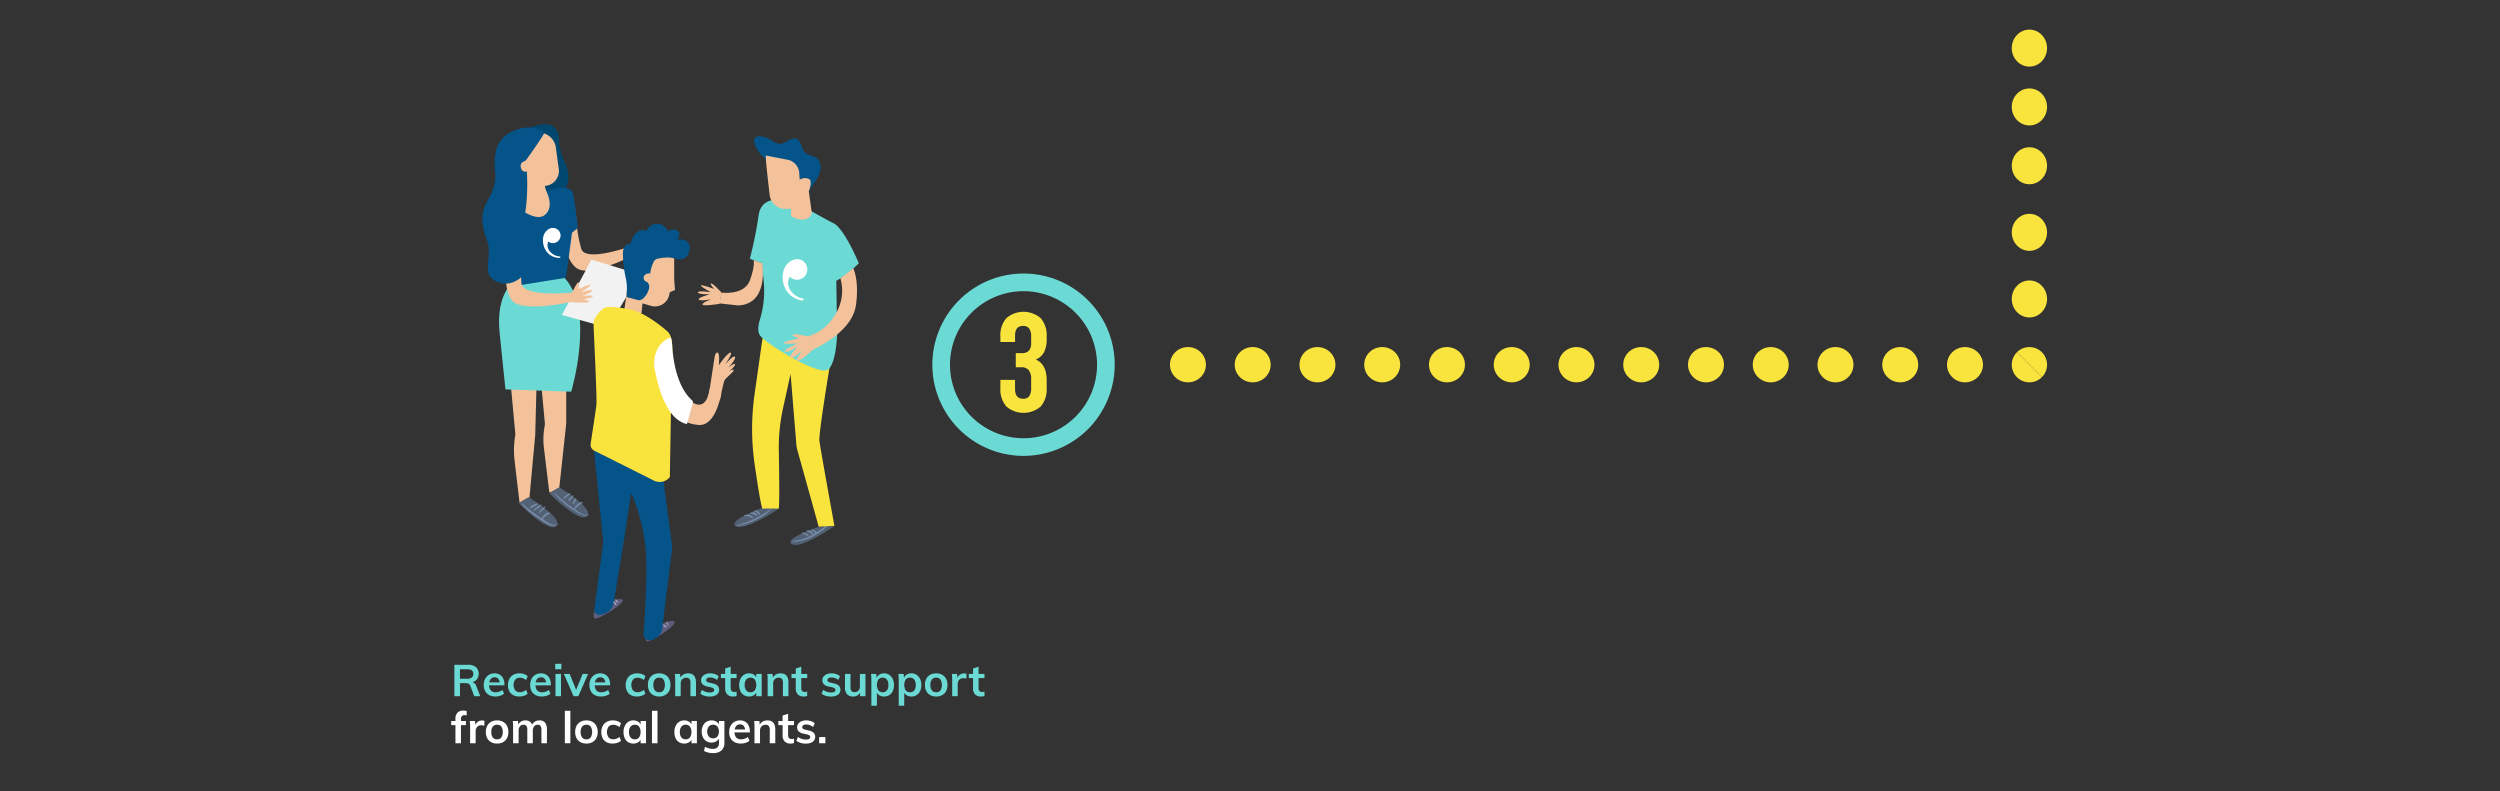 <svg xmlns="http://www.w3.org/2000/svg" xmlns:xlink="http://www.w3.org/1999/xlink" viewBox="0 0 850 269"><rect x="0" y="0" width="850" height="269" fill="#333333" stroke="none"/><defs><style>.cls-1{fill:none;}.cls-2{fill:#f4c29a;}.cls-3{fill:#536175;}.cls-4{fill:#7a8eab;}.cls-5{fill:#6bdad5;}.cls-6{fill:#f2f2f2;}.cls-7{fill:#004870;}.cls-8{fill:#045389;}.cls-9{fill:#fff;}.cls-10{fill:#5e5d7e;}.cls-11{fill:#a0a0b5;}.cls-12{fill:#f9e33d;}.cls-13{clip-path:url(#clip-path);}.cls-14{clip-path:url(#clip-path-2);}</style><clipPath id="clip-path"><polygon class="cls-1" points="684 118 696 130 684 130 684 118"/></clipPath><clipPath id="clip-path-2"><polygon class="cls-1" points="684 118 696 130 696 118 684 118"/></clipPath></defs><title>Step3</title><g id="E5PIMGN3"><g id="CORPerson3Izq"><path class="cls-2" d="M190.061,74.82s1.546,14.201,6.538,16.662c4.992,2.531,19.404-4.991,19.404-4.991l-.773-3.023s-15.959,5.905-17.576,1.195a45.388,45.388,0,0,1-1.758-11.389Z"/><path class="cls-2" d="M215.159,83.538s.773-4.078,1.195-3.937c.422.141.562,2.25.562,2.25s3.023-2.601,3.515-2.461c.562.211-2.461,3.304-2.461,3.304s3.656-2.32,3.586-1.617c-.07.703-2.953,2.672-2.953,2.672s2.882-1.125,3.586-.844c.633.352-3.164,1.969-3.164,1.969s2.039-.562,2.32.07c.352.633-5.835,1.687-5.835,1.687l-.773-3.023"/><path class="cls-2" d="M183.733,127.407l1.547,16.802-.211,1.336a24.133,24.133,0,0,0-.14,6.749l1.828,15.045h3.234l2.531-23.341V128.391Z"/><path class="cls-2" d="M173.68,130.922l1.547,16.802-.07.492a29.826,29.826,0,0,0-.211,8.296l1.687,14.272h3.234l2.109-22.849.422-16.17Z"/><path class="cls-3" d="M176.281,170.995s10.405,10.545,12.936,7.874c2.531-2.601-9.491-9.842-9.491-9.842Z"/><path class="cls-4" d="M182.889,171.276c.07.14-.562.492-1.336.914-.773.422-1.406.703-1.547.562-.07-.14.492-.633,1.265-1.055.844-.422,1.617-.562,1.617-.422"/><path class="cls-4" d="M184.225,171.557c.07.14-.492.633-1.265,1.195-.773.562-1.476.914-1.547.773-.07-.14.492-.632,1.265-1.195a4.558,4.558,0,0,1,1.547-.773"/><path class="cls-4" d="M185.42,172.19c.07.07-.281.703-.914,1.265-.632.562-1.195.984-1.265.914-.07-.071.281-.703.914-1.265.562-.563,1.125-.985,1.265-.914"/><path class="cls-4" d="M189.639,178.096a1.615,1.615,0,0,1-.492.422,2.539,2.539,0,0,1-1.687.141,7.162,7.162,0,0,1-2.25-1.055c-.773-.492-1.617-1.054-2.461-1.617a30.326,30.326,0,0,1-4.218-3.375c-.984-.984-1.476-1.687-1.406-1.757a14.191,14.191,0,0,1,1.687,1.476,47.934,47.934,0,0,0,4.289,3.234c.844.562,1.687,1.125,2.46,1.617a10.131,10.131,0,0,0,2.039,1.125,2.296,2.296,0,0,0,1.547,0c.281-.141.492-.281.492-.211"/><path class="cls-4" d="M187.037,174.44c0,.07-.211.14-.492.281a1.759,1.759,0,0,0-.492.281c-.211.14-.352.281-.562.422a3.254,3.254,0,0,0-.492.492,2.137,2.137,0,0,0-.351.492c-.211.281-.281.492-.352.492-.07,0-.07-.281,0-.633a2.5,2.5,0,0,1,.281-.633,2.282,2.282,0,0,1,.562-.633,4.286,4.286,0,0,1,.703-.492,1.138,1.138,0,0,1,.633-.211c.351,0,.562.07.562.141"/><path class="cls-3" d="M186.686,167.62s10.405,10.545,12.936,7.874c2.531-2.601-9.491-9.842-9.491-9.842Z"/><path class="cls-4" d="M193.997,167.691c.07.14-.422.562-1.125,1.055-.633.492-1.195.914-1.336.844-.07-.07.281-.703.984-1.195.773-.563,1.406-.773,1.477-.703"/><path class="cls-4" d="M194.981,168.394c.141.07-.211.633-.703,1.125-.492.562-.984.914-1.055.773-.141-.07.211-.633.703-1.125.492-.492.984-.844,1.055-.773"/><path class="cls-4" d="M195.896,169.448c.14.07-.07.562-.352,1.055-.281.492-.563.914-.703.844-.141-.07-.07-.562.281-1.125.281-.492.703-.844.773-.773"/><path class="cls-4" d="M200.395,174.791a1.099,1.099,0,0,1-.492.352,2.706,2.706,0,0,1-1.687,0,6.564,6.564,0,0,1-1.054-.422c-.352-.211-.703-.422-1.125-.633a20.949,20.949,0,0,1-2.46-1.617,31.628,31.628,0,0,1-4.007-3.445,17.696,17.696,0,0,1-1.407-1.687c.141-.141,2.39,2.39,5.695,4.781.844.632,1.617,1.125,2.39,1.617a10.097,10.097,0,0,0,2.039,1.125,2.876,2.876,0,0,0,1.476.141,4.481,4.481,0,0,0,.633-.211"/><path class="cls-4" d="M198.216,170.784c.07.14-.773.492-1.547,1.125-.773.633-1.265,1.406-1.406,1.336-.07,0,0-.281.141-.633a3.221,3.221,0,0,1,.914-1.125,3.3,3.3,0,0,1,1.265-.703c.352-.07.633-.07.633,0"/><path class="cls-5" d="M175.578,95.068s-7.241,3.726-5.695,18.209c1.547,14.764,1.969,19.122,1.969,19.122l22.356.773s8.226-27.418-2.249-38.667"/><polygon class="cls-6" points="217.549 93.31 201.098 88.248 191.045 107.089 206.652 111.448 217.549 93.31"/><path class="cls-7" d="M192.38,64.064c-.07.141,0,1.477-.14,1.547H185.561a.351.351,0,0,1-.415-.274.344.344,0,0,1-.007-.077l-5.765-21.443c0-.211,6.187-2.812,8.647-.844,3.164,2.461,1.125,4.429,3.023,9.772,1.125,3.304,3.515,5.906,1.336,11.319"/><path class="cls-8" d="M185.772,65.048s8.155-3.164,9.069.773a111.705,111.705,0,0,1,1.547,11.741l-1.898,1.547L192.451,94.435l-17.927,2.882L172.906,84.733l-5.835-1.687s-2.18-12.163.844-13.357c3.586-1.407,17.224-4.851,17.224-4.851"/><path class="cls-2" d="M174.312,47.824l2.812,18.209-3.796,2.39s8.014,7.452,11.74,4.781c3.656-2.672.703-8.155.703-8.155l-.562-1.828a5.132,5.132,0,0,0,4.821-5.425q-.012-.206-.041-.41l-.281-1.898-.703-5.273a5.894,5.894,0,0,0-4.851-5.061l-4.499-.773Z"/><path class="cls-2" d="M172.344,84.803s-2.039,14.131,2.179,17.787c4.218,3.656,20.036,0,20.036,0V99.497s-16.873,1.758-17.294-3.234c-.422-4.992,1.125-11.459,1.125-11.459Z"/><path class="cls-2" d="M194.49,99.497s1.757-3.726,2.179-3.515c.351.211,0,2.32,0,2.32s3.586-1.757,4.007-1.476c.492.281-3.234,2.601-3.234,2.601s4.148-1.336,3.937-.633c-.211.703-3.515,1.828-3.515,1.828s3.094-.422,3.656.07c.563.492-3.585,1.125-3.585,1.125s2.109,0,2.249.703c.141.703-6.046.211-6.046.211V99.567"/><path class="cls-8" d="M178.601,54.784s6.468-8.929,6.538-9.842a10.533,10.533,0,0,0-9.491-.844c-5.413,1.968-8.155,5.554-7.312,14.271.914,10.264-7.733,9.983-2.812,23.2,2.32,6.257-2.601,11.741,3.726,14.342,4.921,2.039,10.124-2.039,12.022-8.085,1.266-4.148-4.007-8.858-2.882-14.482,1.336-7.1.914-16.732.211-18.56"/><path class="cls-2" d="M179.163,54.573s-2.742.281-2.039,2.531,2.672.844,2.672.844Z"/><path class="cls-9" d="M186.756,77.773h0a.219.219,0,0,1-.141.07,4.338,4.338,0,0,0-1.757,2.109,6.398,6.398,0,0,0,1.125,5.765,5.476,5.476,0,0,0,4.218,1.969s.281,0,.352-.211a.276.276,0,0,0-.27-.281H190.271a4.7,4.7,0,0,1-3.163-1.547,3.242,3.242,0,0,1-.703-3.515,2.546,2.546,0,0,0,3.234-.07,2.578,2.578,0,0,0,.376-3.626l-.025-.029a2.708,2.708,0,0,0-3.234-.633"/></g><g id="CORPerson2Dwn"><path class="cls-10" d="M220.08,214.864s-1.195,2.18-.281,3.093c.844.914,11.108-5.765,9.421-6.679-1.828-1.125-9.139,3.585-9.139,3.585"/><path class="cls-10" d="M202.434,207.271s-1.195,2.109-.281,2.953c.914.844,11.108-5.483,9.421-6.398-1.898-.984-9.139,3.445-9.139,3.445"/><path class="cls-8" d="M201.801,151.451l3.304,32.831-3.023,22.849a1.666,1.666,0,0,0,1.419,1.882,1.585,1.585,0,0,0,.198.016,5.054,5.054,0,0,0,4.991-4.218l3.586-21.935,2.32-15.256A62.047,62.047,0,0,1,219.658,188.43c.422,8.929-.492,22.075-.844,27.137a1.943,1.943,0,0,0,1.77,2.102c.043.004.085.006.128.007a4.476,4.476,0,0,0,4.429-3.937l3.445-27.699-3.023-22.567Z"/><path class="cls-11" d="M226.548,213.388c-.14.07-.422-.141-.703-.352-.281-.281-.492-.492-.422-.632.07-.14.492-.07.844.211s.422.703.281.773"/><path class="cls-11" d="M227.251,212.755c-.07.07-.281-.211-.492-.562-.211-.352-.351-.703-.281-.773.07-.14.352.071.562.422a1.39,1.39,0,0,1,.211.914"/><path class="cls-11" d="M209.534,205.725c-.14.07-.422-.141-.703-.422-.281-.352-.352-.703-.281-.773.141-.07.422.07.703.422.281.281.422.633.281.773"/><path class="cls-11" d="M210.026,204.951c-.141.07-.422-.141-.633-.422-.211-.352-.281-.633-.141-.773.141-.07.422.14.633.422.211.352.281.703.141.773"/><path class="cls-2" d="M212.276,105.261l.773-5.413.773-14.764,15.397.703v9.139l.281,3.656-1.758.773-.141.563a4.957,4.957,0,0,1-5.602,4.216,5.009,5.009,0,0,1-.655-.138l-2.882-.844-.352,3.304s-4.429.773-5.835-1.195"/><path class="cls-12" d="M226.97,112.713c-1.406-1.265-7.874-6.678-12.936-7.522,0,0-6.89-1.476-8.506-.492-1.617.984-3.726,3.445-3.726,5.203,0,1.757,1.195,24.817.984,27.629,0,.492-1.406,9.632-1.968,13.358a2.268,2.268,0,0,0,1.195,2.319l20.318,10.194a4.418,4.418,0,0,0,5.414-1.195l.703-41.971c.07,0,.703-5.554-1.476-7.522"/><path class="cls-2" d="M240.889,134.93l2.039-13.287s.211-1.969,1.054-1.758c.844.211.422,4.288.422,4.288s2.882-4.218,3.937-4.288-1.828,4.078-1.828,4.078,2.742-3.304,3.374-2.672c.562.633-2.32,3.867-2.32,3.867s1.898-1.828,2.39-1.336c0,0,.281.422-2.109,2.531,0,0,1.617-1.125,1.617-.492s-2.742,2.601-3.164,3.515c-.422.914-1.547,6.749-1.547,6.749l-3.867-1.195"/><path class="cls-2" d="M245.248,133.594s-1.687,11.319-7.663,10.897c-5.976-.492-6.82-3.445-6.82-3.445l4.078-4.64s5.132,4.499,6.397-4.077"/><path class="cls-9" d="M227.673,114.893c-4.219,1.687-5.976,6.608-4.992,11.038a3.635,3.635,0,0,1,.141.773c1.547,7.1,4.288,15.677,10.475,17.435.141.07.281-.071.351-.211l1.898-6.96a.878.878,0,0,0-.281-.914c-1.406-1.195-5.906-5.765-6.749-18.701a16.695,16.695,0,0,0-.422-2.601Z"/><path class="cls-8" d="M217.197,102.098a2.619,2.619,0,0,0,1.898-1.055,6.399,6.399,0,0,0,1.547-2.882,2.19,2.19,0,0,0-.492-2.179c-.211-.14-.492-.211-.773-.422a1.354,1.354,0,0,1-.285-1.893l.004-.006a1.887,1.887,0,0,1,1.968-.633,11.84,11.84,0,0,1,1.055-3.726,2.432,2.432,0,0,1,.773-1.054,2.361,2.361,0,0,1,.984-.352,15.501,15.501,0,0,1,3.586-.351c.984.07,1.969.422,2.953.562a3.243,3.243,0,0,0,2.039-.211,3.625,3.625,0,0,0,1.968-2.812,3.133,3.133,0,0,0-.773-3.023,4.328,4.328,0,0,0-3.515-.492,5.096,5.096,0,0,0,.773-1.336,1.585,1.585,0,0,0-.211-1.476,2.22,2.22,0,0,0-.844-.563,2.456,2.456,0,0,0-2.672.563,4.095,4.095,0,0,0-3.726-2.672,4.243,4.243,0,0,0-3.796,2.531c-.844-.773-2.25-.352-3.094.351a5.733,5.733,0,0,0-1.898,3.023,1.638,1.638,0,0,1-.281.703c-.281.281-.773.281-1.125.422-1.054.352-1.336,1.617-1.476,2.742a42.395,42.395,0,0,0,.984,8.718,16.214,16.214,0,0,1,.352,4.499l-.141,1.898Z"/></g><g id="CORPerson1Der"><path class="cls-3" d="M278.361,179.15s-12.092,3.867-9.139,5.835c2.882,1.969,14.482-6.116,14.482-6.116Z"/><path class="cls-4" d="M282.228,178.025c.07.07-.562.633-1.617,1.477a28.873,28.873,0,0,1-4.359,2.953,16.759,16.759,0,0,1-2.672,1.125,11.503,11.503,0,0,1-2.32.492,5.016,5.016,0,0,1-2.179-.071c0-.07.844-.07,2.109-.281a15.19,15.19,0,0,0,4.851-1.757,43.662,43.662,0,0,0,4.359-2.812c1.125-.703,1.757-1.125,1.828-1.125"/><path class="cls-3" d="M259.52,172.541s-12.303,4.359-9.35,6.328c2.882,1.968,14.553-5.835,14.553-5.835Z"/><path class="cls-12" d="M259.309,114.963c-.07-.07-1.547,10.686-2.812,19.474a83.722,83.722,0,0,0,.07,23.34c1.055,7.312,2.32,15.326,2.742,15.185.773-.14,4.921,0,5.413,0,.352,0,.211-12.233.071-20.177a62.328,62.328,0,0,1,1.336-13.498l2.672-12.162,1.898,23.27a14.177,14.177,0,0,0,.633,3.445l7.03,25.239,5.343-.281s-5.132-28.121-5.132-29.175c0-4.007,3.796-26.645,3.796-26.645l-22.497-8.015H259.309"/><path class="cls-5" d="M292,89.514s-4.991-12.092-8.788-13.709c-1.265-.562-12.935-7.101-12.935-7.101s-11.038-3.867-12.303,4.288a142.379,142.379,0,0,1-3.023,14.975l4.148,1.547.562,6.187a33.092,33.092,0,0,1-1.265,12.866c-.633,2.039-.914,4.288.07,5.554,2.18,2.953,20.107,13.85,23.06,11.53s3.093-12.444,3.093-12.444l-.281-17.716c-.07-.07,2.601-.984,7.663-5.976"/><path class="cls-2" d="M245.319,99.497s7.663,1.055,9.632-4.148c1.898-5.203,1.265-6.89,1.265-6.89l2.953,1.055s2.39,13.92-8.225,14.342l-6.328-.703Z"/><path class="cls-2" d="M245.319,99.497s-3.164-3.515-3.586-3.093c-.422.351,1.125,1.828,1.125,1.828s-4.71-1.687-4.57-1.125c.141.492,3.375,2.249,3.375,2.249s-4.289-.703-4.359.07c-.07.703,4.078.633,4.078.633s-4.148,1.055-3.796,1.758c.352.703,4.289-.07,4.289-.07s-2.953.984-3.023,1.757c-.07.773,5.835-.211,5.835-.211Z"/><path class="cls-4" d="M256.005,176.338c-.07.07-.211-.07-.492-.281-.14-.07-.281-.211-.422-.281a4.796,4.796,0,0,0-.562-.211,1.953,1.953,0,0,0-.632-.07h-.492c-.281,0-.492.07-.562,0,0-.07.14-.211.422-.352a4.547,4.547,0,0,1,.633-.14,3.144,3.144,0,0,1,.773.07,7.336,7.336,0,0,1,.703.281,1.195,1.195,0,0,1,.422.422c.211.281.281.492.211.562"/><path class="cls-4" d="M257.481,175.494c-.141.07-.492-.352-1.125-.633s-1.195-.281-1.195-.422c0-.07.14-.141.422-.211a1.685,1.685,0,0,1,.984.14,1.792,1.792,0,0,1,.773.633,1.011,1.011,0,0,1,.141.492"/><path class="cls-4" d="M258.465,175.143c-.14.07-.422-.352-.984-.773-.492-.422-.984-.632-.984-.773,0-.071.14-.071.422-.071a3.147,3.147,0,0,1,.844.422,2.196,2.196,0,0,1,.632.773c.141.211.141.351.07.422"/><path class="cls-4" d="M262.402,172.963c.07.07-.492.633-1.546,1.406l-.844.633c-.281.211-.633.422-.984.632-.703.422-1.547.844-2.391,1.266-.914.422-1.757.703-2.531.984a9.93,9.93,0,0,1-1.125.351c-.352.071-.703.211-.984.281a6.287,6.287,0,0,1-2.039.281,56.026,56.026,0,0,0,6.538-2.32c3.375-1.617,5.835-3.655,5.905-3.515"/><path class="cls-4" d="M274.987,182.384c-.141.07-.563-.281-1.195-.562-.632-.352-1.195-.492-1.195-.633,0-.07.141-.141.422-.07a3.024,3.024,0,0,1,.984.281,2.479,2.479,0,0,1,.773.633.454.454,0,0,1,.211.352"/><path class="cls-4" d="M276.533,181.892c-.141.07-.492-.422-1.125-.773-.633-.351-1.195-.492-1.195-.632,0-.07.14-.141.422-.141a2.362,2.362,0,0,1,1.055.281,2.034,2.034,0,0,1,.773.773c.141.281.141.492.07.492"/><path class="cls-4" d="M277.658,181.611c-.141.07-.422-.422-.914-.773-.492-.351-1.054-.492-.984-.632,0-.07.14-.141.422-.07a1.872,1.872,0,0,1,.914.352,2.199,2.199,0,0,1,.633.773c0,.14,0,.352-.07.352"/><path class="cls-2" d="M285.743,94.646a15.244,15.244,0,0,1-.844,10.616c-3.726,7.874-10.335,9.069-10.335,9.069l1.969,4.429s13.147-5.554,14.482-14.975c1.195-8.506-.914-12.584-.914-12.584Z"/><path class="cls-2" d="M274.565,114.331s-4.921-1.125-5.062-.492c-.141.633,2.25,1.125,2.25,1.125s-5.695,1.265-5.273,1.687c.422.422,4.711.14,4.711.14s-4.711,1.969-4.289,2.742c.422.773,4.429-1.828,4.429-1.828s-3.445,3.585-2.672,4.078c.773.492,4.219-2.742,4.219-2.742s-2.32,2.742-1.898,3.585c.352.844,5.624-3.866,5.624-3.866Z"/><path class="cls-8" d="M260.434,54.222a12.222,12.222,0,0,1-3.796-5.062,2.274,2.274,0,0,1,.07-2.32,2.409,2.409,0,0,1,1.968-.492,8.091,8.091,0,0,1,4.007,1.617,4.497,4.497,0,0,0,2.32.914c1.055.211,2.25-.773,3.234-1.265.984-.492,2.249-.844,3.093-.14.914.703,1.406,3.164,2.109,4.078.984,1.265,2.39,1.125,3.796,1.898,1.547.844,2.039,2.882,1.687,4.57a13.91,13.91,0,0,1-2.39,4.64,11.503,11.503,0,0,0-2.18,4.71c-1.547-.422-3.094-.773-4.57-1.195-.141-3.234-.492-6.96-3.164-8.858a15.86,15.86,0,0,0-1.477-.844l-4.71-2.249"/><path class="cls-2" d="M260.434,52.886c-.281.211.633,8.155,1.265,13.498a5.311,5.311,0,0,0,5.273,4.64h1.969v2.461s5.062,3.234,7.101-.914l-1.055-7.523s1.476-3.656,0-4.218a3.207,3.207,0,0,0-3.093.281l-.141-2.32a4.927,4.927,0,0,0-4.078-4.499Z"/><path class="cls-9" d="M269.854,88.318h0a.53.53,0,0,1-.281.07,5.614,5.614,0,0,0-2.742,2.531,8.386,8.386,0,0,0,.563,7.874,7.662,7.662,0,0,0,5.343,3.374s.422,0,.492-.281c.07-.351-.351-.422-.351-.422a6.319,6.319,0,0,1-4.007-2.601,4.297,4.297,0,0,1-.352-4.78,3.494,3.494,0,0,0,5.414-4.359,3.388,3.388,0,0,0-4.078-1.406"/><rect class="cls-1" x="164" y="42.241" width="128" height="175.802"/></g></g><g id="E5pT3"><path class="cls-5" d="M154.488,236.707V226.026h4.575a4.186,4.186,0,0,1,2.76.795,3.143,3.143,0,0,1-.03,4.522,4.054,4.054,0,0,1-2.715.833l1.2-.24a1.597,1.597,0,0,1,.99.33,2.193,2.193,0,0,1,.69,1.02l1.32,3.42h-2.04l-1.35-3.555a1.235,1.235,0,0,0-.593-.705,2.23,2.23,0,0,0-.953-.18h-1.95v4.44Zm1.89-5.94h2.415a2.606,2.606,0,0,0,1.62-.405,1.457,1.457,0,0,0,.51-1.215,1.433,1.433,0,0,0-.51-1.215,2.681,2.681,0,0,0-1.62-.39h-2.415Z"/><path class="cls-5" d="M171.378,235.867a3.858,3.858,0,0,1-1.328.697,5.298,5.298,0,0,1-1.598.248,4.538,4.538,0,0,1-2.123-.465,3.22,3.22,0,0,1-1.372-1.35,4.339,4.339,0,0,1-.48-2.1,4.401,4.401,0,0,1,.465-2.062,3.477,3.477,0,0,1,1.29-1.395,3.588,3.588,0,0,1,1.905-.502,3.397,3.397,0,0,1,1.8.458,3.045,3.045,0,0,1,1.162,1.312,4.618,4.618,0,0,1,.413,2.025v.285h-5.385l.015-1.005h4.26l-.51.51a2.615,2.615,0,0,0-.427-1.665,1.526,1.526,0,0,0-1.283-.57,1.665,1.665,0,0,0-1.395.637,2.922,2.922,0,0,0-.495,1.823,2.975,2.975,0,0,0,.555,1.987,2.109,2.109,0,0,0,1.68.638,3.705,3.705,0,0,0,1.208-.203,3.853,3.853,0,0,0,1.103-.592Z"/><path class="cls-5" d="M176.523,236.812a4.199,4.199,0,0,1-2.047-.473,3.183,3.183,0,0,1-1.32-1.35,4.858,4.858,0,0,1,.023-4.163,3.393,3.393,0,0,1,1.365-1.395,4.169,4.169,0,0,1,2.07-.495,4.836,4.836,0,0,1,1.553.255,3.343,3.343,0,0,1,1.237.705l-.54,1.32a3.645,3.645,0,0,0-1.02-.592,3.061,3.061,0,0,0-1.08-.203,2.021,2.021,0,0,0-1.568.63,3.23,3.23,0,0,0-.007,3.675,2.034,2.034,0,0,0,1.59.63,3.012,3.012,0,0,0,1.065-.203,3.455,3.455,0,0,0,1.02-.607l.54,1.32a3.394,3.394,0,0,1-1.267.697A5.256,5.256,0,0,1,176.523,236.812Z"/><path class="cls-5" d="M187.158,235.867a3.858,3.858,0,0,1-1.328.697,5.298,5.298,0,0,1-1.598.248,4.538,4.538,0,0,1-2.123-.465,3.22,3.22,0,0,1-1.372-1.35,4.339,4.339,0,0,1-.48-2.1,4.401,4.401,0,0,1,.465-2.062,3.477,3.477,0,0,1,1.29-1.395,3.588,3.588,0,0,1,1.905-.502,3.397,3.397,0,0,1,1.8.458,3.045,3.045,0,0,1,1.162,1.312,4.618,4.618,0,0,1,.413,2.025v.285H181.908l.015-1.005h4.26l-.51.51a2.615,2.615,0,0,0-.427-1.665,1.526,1.526,0,0,0-1.283-.57,1.665,1.665,0,0,0-1.395.637,2.922,2.922,0,0,0-.495,1.823,2.975,2.975,0,0,0,.555,1.987,2.109,2.109,0,0,0,1.68.638,3.705,3.705,0,0,0,1.208-.203,3.853,3.853,0,0,0,1.103-.592Z"/><path class="cls-5" d="M188.778,225.697h2.085v1.845h-2.085Zm.09,11.01v-7.575h1.875v7.575Z"/><path class="cls-5" d="M195.003,236.707l-3.27-7.56h1.965l2.385,5.925h-.42l2.43-5.925h1.86l-3.315,7.56Z"/><path class="cls-5" d="M207.303,235.867a3.858,3.858,0,0,1-1.328.697,5.298,5.298,0,0,1-1.598.248,4.538,4.538,0,0,1-2.123-.465,3.22,3.22,0,0,1-1.372-1.35,4.339,4.339,0,0,1-.48-2.1,4.401,4.401,0,0,1,.465-2.062,3.477,3.477,0,0,1,1.29-1.395,3.588,3.588,0,0,1,1.905-.502,3.397,3.397,0,0,1,1.8.458,3.045,3.045,0,0,1,1.162,1.312,4.618,4.618,0,0,1,.413,2.025v.285h-5.385l.015-1.005h4.26l-.51.51a2.615,2.615,0,0,0-.427-1.665,1.526,1.526,0,0,0-1.283-.57,1.665,1.665,0,0,0-1.395.637,2.922,2.922,0,0,0-.495,1.823,2.975,2.975,0,0,0,.555,1.987,2.109,2.109,0,0,0,1.68.638,3.705,3.705,0,0,0,1.208-.203,3.853,3.853,0,0,0,1.103-.592Z"/><path class="cls-5" d="M216.557,236.812a4.199,4.199,0,0,1-2.047-.473,3.183,3.183,0,0,1-1.32-1.35,4.858,4.858,0,0,1,.023-4.163,3.393,3.393,0,0,1,1.365-1.395,4.169,4.169,0,0,1,2.07-.495,4.836,4.836,0,0,1,1.553.255,3.343,3.343,0,0,1,1.237.705l-.54,1.32a3.645,3.645,0,0,0-1.02-.592,3.061,3.061,0,0,0-1.08-.203,2.021,2.021,0,0,0-1.568.63,3.23,3.23,0,0,0-.007,3.675,2.034,2.034,0,0,0,1.59.63,3.012,3.012,0,0,0,1.065-.203,3.455,3.455,0,0,0,1.02-.607l.54,1.32a3.394,3.394,0,0,1-1.267.697A5.256,5.256,0,0,1,216.557,236.812Z"/><path class="cls-5" d="M224.132,236.812a4.141,4.141,0,0,1-2.047-.48,3.273,3.273,0,0,1-1.328-1.357,4.412,4.412,0,0,1-.465-2.093,4.468,4.468,0,0,1,.465-2.092,3.256,3.256,0,0,1,1.328-1.373,4.147,4.147,0,0,1,2.047-.48,4.085,4.085,0,0,1,2.018.48,3.307,3.307,0,0,1,1.335,1.373,4.411,4.411,0,0,1,.472,2.092,4.356,4.356,0,0,1-.472,2.093,3.325,3.325,0,0,1-1.335,1.357A4.079,4.079,0,0,1,224.132,236.812Zm0-1.44a1.736,1.736,0,0,0,1.433-.623,3.694,3.694,0,0,0,0-3.72,1.737,1.737,0,0,0-1.433-.622,1.796,1.796,0,0,0-1.462.622,2.842,2.842,0,0,0-.518,1.853,2.9,2.9,0,0,0,.51,1.868A1.791,1.791,0,0,0,224.132,235.372Z"/><path class="cls-5" d="M229.562,236.707v-5.43q0-.54-.022-1.08a10.633,10.633,0,0,0-.098-1.065h1.77l.165,1.5-.165.045a2.718,2.718,0,0,1,1.073-1.298,3.048,3.048,0,0,1,1.643-.442q2.7,0,2.7,3.12v4.65h-1.875v-4.575a2.004,2.004,0,0,0-.345-1.297,1.311,1.311,0,0,0-1.065-.413,1.819,1.819,0,0,0-1.388.548,2.021,2.021,0,0,0-.518,1.447v4.29Z"/><path class="cls-5" d="M241.382,236.812a5.151,5.151,0,0,1-3.27-.945l.525-1.32a4.37,4.37,0,0,0,1.305.675,4.807,4.807,0,0,0,1.47.225,2,2,0,0,0,1.05-.225.705.705,0,0,0,.36-.63.663.663,0,0,0-.255-.547,2.358,2.358,0,0,0-.87-.353l-1.26-.285a3.007,3.007,0,0,1-1.553-.758,1.867,1.867,0,0,1-.518-1.357,2.015,2.015,0,0,1,.39-1.223,2.564,2.564,0,0,1,1.095-.833,4.15,4.15,0,0,1,1.635-.3,4.945,4.945,0,0,1,1.56.248,3.931,3.931,0,0,1,1.305.712l-.54,1.29a4.285,4.285,0,0,0-1.163-.645,3.516,3.516,0,0,0-1.178-.21,1.799,1.799,0,0,0-1.005.24.753.753,0,0,0-.36.66.669.669,0,0,0,.217.525,1.717,1.717,0,0,0,.758.315l1.275.315a3.171,3.171,0,0,1,1.643.772,2.081,2.081,0,0,1-.323,3.045A3.849,3.849,0,0,1,241.382,236.812Z"/><path class="cls-5" d="M245.102,230.542v-1.41h5.34v1.41Zm5.34,4.605v1.485a2.888,2.888,0,0,1-.593.143,4.913,4.913,0,0,1-.622.038,2.617,2.617,0,0,1-1.973-.72,2.857,2.857,0,0,1-.698-2.07v-6.735l1.875-.63v7.275a1.641,1.641,0,0,0,.165.802.923.923,0,0,0,.443.413,1.548,1.548,0,0,0,.622.12,2.222,2.222,0,0,0,.375-.03C250.157,235.217,250.292,235.187,250.442,235.146Z"/><path class="cls-5" d="M254.672,236.812a3.27,3.27,0,0,1-1.755-.473,3.079,3.079,0,0,1-1.178-1.35,4.807,4.807,0,0,1-.412-2.062,4.866,4.866,0,0,1,.42-2.093,3.336,3.336,0,0,1,1.177-1.395,3.088,3.088,0,0,1,1.748-.502,2.957,2.957,0,0,1,1.672.473,2.342,2.342,0,0,1,.968,1.312l-.18.105v-1.695h1.845v7.575h-1.845v-1.71l.18.06a2.274,2.274,0,0,1-.968,1.297A3.027,3.027,0,0,1,254.672,236.812Zm.51-1.44a1.73,1.73,0,0,0,1.44-.645,3.58,3.58,0,0,0,0-3.683,1.74,1.74,0,0,0-1.44-.637,1.772,1.772,0,0,0-1.47.66,2.921,2.921,0,0,0-.525,1.86,2.77,2.77,0,0,0,.525,1.807A1.798,1.798,0,0,0,255.182,235.372Z"/><path class="cls-5" d="M261.001,236.707v-5.43q0-.54-.022-1.08a10.633,10.633,0,0,0-.098-1.065h1.77l.165,1.5-.165.045a2.718,2.718,0,0,1,1.073-1.298,3.048,3.048,0,0,1,1.643-.442q2.7,0,2.7,3.12v4.65h-1.875v-4.575a2.004,2.004,0,0,0-.345-1.297,1.311,1.311,0,0,0-1.065-.413,1.819,1.819,0,0,0-1.388.548,2.021,2.021,0,0,0-.518,1.447v4.29Z"/><path class="cls-5" d="M269.102,230.542v-1.41h5.34v1.41Zm5.34,4.605v1.485a2.889,2.889,0,0,1-.593.143,4.913,4.913,0,0,1-.622.038,2.617,2.617,0,0,1-1.973-.72,2.857,2.857,0,0,1-.698-2.07v-6.735l1.875-.63v7.275a1.641,1.641,0,0,0,.165.802.923.923,0,0,0,.443.413,1.548,1.548,0,0,0,.622.12,2.222,2.222,0,0,0,.375-.03C274.156,235.217,274.291,235.187,274.441,235.146Z"/><path class="cls-5" d="M282.616,236.812a5.151,5.151,0,0,1-3.27-.945l.525-1.32a4.371,4.371,0,0,0,1.305.675,4.807,4.807,0,0,0,1.47.225,2,2,0,0,0,1.05-.225.705.705,0,0,0,.36-.63.663.663,0,0,0-.255-.547,2.358,2.358,0,0,0-.87-.353l-1.26-.285a3.007,3.007,0,0,1-1.553-.758,1.867,1.867,0,0,1-.518-1.357,2.015,2.015,0,0,1,.39-1.223,2.564,2.564,0,0,1,1.095-.833,4.15,4.15,0,0,1,1.635-.3,4.945,4.945,0,0,1,1.56.248,3.931,3.931,0,0,1,1.305.712l-.54,1.29a4.285,4.285,0,0,0-1.163-.645,3.516,3.516,0,0,0-1.178-.21,1.799,1.799,0,0,0-1.005.24.753.753,0,0,0-.36.66.669.669,0,0,0,.217.525,1.717,1.717,0,0,0,.758.315l1.275.315a3.171,3.171,0,0,1,1.643.772,2.081,2.081,0,0,1-.323,3.045A3.849,3.849,0,0,1,282.616,236.812Z"/><path class="cls-5" d="M290.086,236.812a2.676,2.676,0,0,1-2.092-.772,3.385,3.385,0,0,1-.698-2.333v-4.575h1.875v4.59a1.796,1.796,0,0,0,.345,1.215,1.308,1.308,0,0,0,1.035.39,1.706,1.706,0,0,0,1.32-.54,2.047,2.047,0,0,0,.495-1.44v-4.215h1.89v7.575h-1.83v-1.56l.195-.015a2.585,2.585,0,0,1-.99,1.253A2.781,2.781,0,0,1,290.086,236.812Z"/><path class="cls-5" d="M296.266,239.947v-8.67q0-.524-.022-1.072a10.662,10.662,0,0,0-.098-1.073h1.77l.165,1.5-.105.09a2.283,2.283,0,0,1,.945-1.312,2.92,2.92,0,0,1,1.665-.473,3.087,3.087,0,0,1,1.747.502,3.449,3.449,0,0,1,1.193,1.395,4.733,4.733,0,0,1,.435,2.093,4.6,4.6,0,0,1-.435,2.062,3.265,3.265,0,0,1-1.185,1.35,3.224,3.224,0,0,1-1.755.473,2.988,2.988,0,0,1-1.665-.458,2.217,2.217,0,0,1-.945-1.297l.165-.24v5.13Zm3.84-4.575a1.739,1.739,0,0,0,1.44-.638,2.829,2.829,0,0,0,.51-1.807,2.985,2.985,0,0,0-.51-1.86,1.715,1.715,0,0,0-1.44-.66,1.752,1.752,0,0,0-1.463.637,3.625,3.625,0,0,0,0,3.683A1.742,1.742,0,0,0,300.106,235.372Z"/><path class="cls-5" d="M305.565,239.947v-8.67q0-.524-.022-1.072a10.662,10.662,0,0,0-.098-1.073h1.77l.165,1.5-.105.09a2.283,2.283,0,0,1,.945-1.312,2.92,2.92,0,0,1,1.665-.473,3.087,3.087,0,0,1,1.747.502,3.449,3.449,0,0,1,1.193,1.395,4.733,4.733,0,0,1,.435,2.093,4.6,4.6,0,0,1-.435,2.062,3.265,3.265,0,0,1-1.185,1.35,3.224,3.224,0,0,1-1.755.473,2.988,2.988,0,0,1-1.665-.458,2.217,2.217,0,0,1-.945-1.297l.165-.24v5.13Zm3.84-4.575a1.739,1.739,0,0,0,1.44-.638,2.829,2.829,0,0,0,.51-1.807,2.984,2.984,0,0,0-.51-1.86,1.715,1.715,0,0,0-1.44-.66,1.752,1.752,0,0,0-1.463.637,3.625,3.625,0,0,0,0,3.683A1.742,1.742,0,0,0,309.406,235.372Z"/><path class="cls-5" d="M318.315,236.812a4.141,4.141,0,0,1-2.047-.48,3.273,3.273,0,0,1-1.328-1.357,4.412,4.412,0,0,1-.465-2.093,4.468,4.468,0,0,1,.465-2.092,3.256,3.256,0,0,1,1.328-1.373,4.147,4.147,0,0,1,2.047-.48,4.085,4.085,0,0,1,2.018.48,3.308,3.308,0,0,1,1.335,1.373,4.411,4.411,0,0,1,.472,2.092,4.356,4.356,0,0,1-.472,2.093,3.325,3.325,0,0,1-1.335,1.357A4.079,4.079,0,0,1,318.315,236.812Zm0-1.44a1.736,1.736,0,0,0,1.433-.623,3.694,3.694,0,0,0,0-3.72,1.737,1.737,0,0,0-1.433-.622,1.796,1.796,0,0,0-1.462.622,2.842,2.842,0,0,0-.518,1.853,2.9,2.9,0,0,0,.51,1.868A1.791,1.791,0,0,0,318.315,235.372Z"/><path class="cls-5" d="M323.745,236.707v-5.43q0-.524-.022-1.072a10.664,10.664,0,0,0-.098-1.073h1.77l.21,1.95-.21-.105a2.354,2.354,0,0,1,.885-1.515,2.559,2.559,0,0,1,1.56-.51,2.763,2.763,0,0,1,.42.03,1.578,1.578,0,0,1,.345.09l-.03,1.71a2.537,2.537,0,0,0-.99-.195,2.036,2.036,0,0,0-1.103.27,1.713,1.713,0,0,0-.645.728,2.364,2.364,0,0,0-.218,1.027v4.095Z"/><path class="cls-5" d="M329.385,230.542v-1.41h5.34v1.41Zm5.34,4.605v1.485a2.889,2.889,0,0,1-.593.143,4.913,4.913,0,0,1-.622.038,2.617,2.617,0,0,1-1.973-.72,2.857,2.857,0,0,1-.698-2.07v-6.735l1.875-.63v7.275a1.641,1.641,0,0,0,.165.802.923.923,0,0,0,.443.413,1.548,1.548,0,0,0,.622.12,2.222,2.222,0,0,0,.375-.03C334.44,235.217,334.575,235.187,334.725,235.146Z"/><path class="cls-9" d="M153.409,246.542v-1.41h4.995v1.41Zm5.265-3.27a2.761,2.761,0,0,0-.75-.12,1.446,1.446,0,0,0-.607.127.931.931,0,0,0-.435.42,1.667,1.667,0,0,0-.157.787v8.22h-1.875v-8.31a2.894,2.894,0,0,1,.682-2.07,2.569,2.569,0,0,1,1.958-.72c.21,0,.415.01.615.03a2.163,2.163,0,0,1,.57.135Z"/><path class="cls-9" d="M159.843,252.707v-5.43q0-.524-.022-1.072a10.662,10.662,0,0,0-.098-1.073h1.77l.21,1.95-.21-.105a2.354,2.354,0,0,1,.885-1.515,2.559,2.559,0,0,1,1.56-.51,2.763,2.763,0,0,1,.42.03,1.578,1.578,0,0,1,.345.09l-.03,1.71a2.537,2.537,0,0,0-.99-.195,2.036,2.036,0,0,0-1.103.27,1.713,1.713,0,0,0-.645.728,2.364,2.364,0,0,0-.218,1.027v4.095Z"/><path class="cls-9" d="M169.023,252.812a4.141,4.141,0,0,1-2.047-.48,3.273,3.273,0,0,1-1.328-1.357,4.412,4.412,0,0,1-.465-2.093,4.468,4.468,0,0,1,.465-2.092,3.256,3.256,0,0,1,1.328-1.373,4.147,4.147,0,0,1,2.047-.48,4.085,4.085,0,0,1,2.018.48,3.308,3.308,0,0,1,1.335,1.373,4.411,4.411,0,0,1,.472,2.092,4.356,4.356,0,0,1-.472,2.093,3.325,3.325,0,0,1-1.335,1.357A4.079,4.079,0,0,1,169.023,252.812Zm0-1.44a1.736,1.736,0,0,0,1.433-.623,3.694,3.694,0,0,0,0-3.72,1.737,1.737,0,0,0-1.433-.622,1.796,1.796,0,0,0-1.462.622,2.842,2.842,0,0,0-.518,1.853,2.9,2.9,0,0,0,.51,1.868A1.791,1.791,0,0,0,169.023,251.372Z"/><path class="cls-9" d="M174.453,252.707v-5.43q0-.524-.022-1.072a10.662,10.662,0,0,0-.098-1.073h1.77l.165,1.5-.165.015a2.546,2.546,0,0,1,.96-1.26,2.698,2.698,0,0,1,1.56-.45,2.453,2.453,0,0,1,1.673.533,2.653,2.653,0,0,1,.787,1.627l-.36-.33a2.717,2.717,0,0,1,1.02-1.328,2.862,2.862,0,0,1,1.68-.502,2.315,2.315,0,0,1,1.905.772,3.666,3.666,0,0,1,.63,2.348v4.65h-1.875V248.117a2.239,2.239,0,0,0-.292-1.283,1.103,1.103,0,0,0-.967-.413,1.485,1.485,0,0,0-1.223.548,2.334,2.334,0,0,0-.442,1.507v4.23h-1.875V248.117a2.154,2.154,0,0,0-.308-1.283,1.128,1.128,0,0,0-.967-.413,1.502,1.502,0,0,0-1.238.548,2.334,2.334,0,0,0-.442,1.507v4.23Z"/><path class="cls-9" d="M192.048,252.707v-11.04h1.875v11.04Z"/><path class="cls-9" d="M199.398,252.812a4.141,4.141,0,0,1-2.047-.48,3.273,3.273,0,0,1-1.328-1.357,4.412,4.412,0,0,1-.465-2.093,4.468,4.468,0,0,1,.465-2.092,3.256,3.256,0,0,1,1.328-1.373,4.147,4.147,0,0,1,2.047-.48,4.085,4.085,0,0,1,2.018.48,3.308,3.308,0,0,1,1.335,1.373,4.411,4.411,0,0,1,.472,2.092,4.356,4.356,0,0,1-.472,2.093,3.325,3.325,0,0,1-1.335,1.357A4.079,4.079,0,0,1,199.398,252.812Zm0-1.44a1.736,1.736,0,0,0,1.433-.623,3.694,3.694,0,0,0,0-3.72,1.737,1.737,0,0,0-1.433-.622,1.796,1.796,0,0,0-1.462.622,2.842,2.842,0,0,0-.518,1.853,2.9,2.9,0,0,0,.51,1.868A1.791,1.791,0,0,0,199.398,251.372Z"/><path class="cls-9" d="M208.263,252.812a4.199,4.199,0,0,1-2.047-.473,3.183,3.183,0,0,1-1.32-1.35,4.858,4.858,0,0,1,.023-4.163,3.393,3.393,0,0,1,1.365-1.395,4.169,4.169,0,0,1,2.07-.495,4.836,4.836,0,0,1,1.553.255,3.343,3.343,0,0,1,1.237.705l-.54,1.32a3.645,3.645,0,0,0-1.02-.592,3.061,3.061,0,0,0-1.08-.203,2.021,2.021,0,0,0-1.568.63,3.23,3.23,0,0,0-.007,3.675,2.034,2.034,0,0,0,1.59.63,3.012,3.012,0,0,0,1.065-.203,3.455,3.455,0,0,0,1.02-.607l.54,1.32a3.394,3.394,0,0,1-1.267.697A5.256,5.256,0,0,1,208.263,252.812Z"/><path class="cls-9" d="M215.343,252.812a3.27,3.27,0,0,1-1.755-.473,3.079,3.079,0,0,1-1.178-1.35,4.807,4.807,0,0,1-.412-2.062,4.866,4.866,0,0,1,.42-2.093,3.336,3.336,0,0,1,1.177-1.395,3.088,3.088,0,0,1,1.748-.502,2.957,2.957,0,0,1,1.672.473,2.342,2.342,0,0,1,.968,1.312l-.18.105v-1.695H219.648v7.575h-1.845v-1.71l.18.06a2.274,2.274,0,0,1-.968,1.297A3.027,3.027,0,0,1,215.343,252.812Zm.51-1.44a1.73,1.73,0,0,0,1.44-.645,3.58,3.58,0,0,0,0-3.683,1.74,1.74,0,0,0-1.44-.637,1.772,1.772,0,0,0-1.47.66,2.921,2.921,0,0,0-.525,1.86,2.77,2.77,0,0,0,.525,1.807A1.798,1.798,0,0,0,215.853,251.372Z"/><path class="cls-9" d="M221.672,252.707v-11.04h1.875v11.04Z"/><path class="cls-9" d="M232.637,252.812a3.27,3.27,0,0,1-1.755-.473,3.079,3.079,0,0,1-1.178-1.35,4.807,4.807,0,0,1-.412-2.062,4.866,4.866,0,0,1,.42-2.093,3.336,3.336,0,0,1,1.177-1.395,3.088,3.088,0,0,1,1.748-.502,2.957,2.957,0,0,1,1.672.473,2.342,2.342,0,0,1,.968,1.312l-.18.105v-1.695h1.845v7.575h-1.845v-1.71l.18.06a2.274,2.274,0,0,1-.968,1.297A3.027,3.027,0,0,1,232.637,252.812Zm.51-1.44a1.73,1.73,0,0,0,1.44-.645,3.58,3.58,0,0,0,0-3.683,1.74,1.74,0,0,0-1.44-.637,1.772,1.772,0,0,0-1.47.66,2.921,2.921,0,0,0-.525,1.86,2.77,2.77,0,0,0,.525,1.807A1.798,1.798,0,0,0,233.147,251.372Z"/><path class="cls-9" d="M242.447,256.052a6.321,6.321,0,0,1-3.075-.72l.3-1.425a6.434,6.434,0,0,0,1.357.532,5.535,5.535,0,0,0,1.388.172,2.095,2.095,0,0,0,1.515-.495,2.003,2.003,0,0,0,.51-1.5v-1.875h.18a2.559,2.559,0,0,1-.562.877,2.796,2.796,0,0,1-.923.63,2.959,2.959,0,0,1-1.185.232,3.312,3.312,0,0,1-1.755-.465,3.167,3.167,0,0,1-1.192-1.312,4.837,4.837,0,0,1,0-3.975,3.217,3.217,0,0,1,1.192-1.32,3.273,3.273,0,0,1,1.755-.473,2.985,2.985,0,0,1,1.695.48,2.368,2.368,0,0,1,.975,1.29l-.18.03v-1.605h1.86v7.335a3.482,3.482,0,0,1-.975,2.678A4.088,4.088,0,0,1,242.447,256.052Zm.015-5.025a1.81,1.81,0,0,0,1.455-.615,2.999,2.999,0,0,0,0-3.39,1.812,1.812,0,0,0-1.455-.615,1.874,1.874,0,0,0-1.485.615,2.93,2.93,0,0,0,0,3.39A1.873,1.873,0,0,0,242.462,251.026Z"/><path class="cls-9" d="M254.822,251.867a3.858,3.858,0,0,1-1.328.697,5.298,5.298,0,0,1-1.598.248,4.538,4.538,0,0,1-2.123-.465,3.22,3.22,0,0,1-1.372-1.35,4.339,4.339,0,0,1-.48-2.1,4.401,4.401,0,0,1,.465-2.062,3.477,3.477,0,0,1,1.29-1.395,3.588,3.588,0,0,1,1.905-.502,3.397,3.397,0,0,1,1.8.458,3.045,3.045,0,0,1,1.162,1.312,4.618,4.618,0,0,1,.413,2.025v.285h-5.385l.015-1.005h4.26l-.51.51a2.615,2.615,0,0,0-.427-1.665,1.526,1.526,0,0,0-1.283-.57,1.665,1.665,0,0,0-1.395.637,2.922,2.922,0,0,0-.495,1.823,2.975,2.975,0,0,0,.555,1.987,2.109,2.109,0,0,0,1.68.638,3.705,3.705,0,0,0,1.208-.203,3.853,3.853,0,0,0,1.103-.592Z"/><path class="cls-9" d="M256.531,252.707v-5.43q0-.54-.022-1.08a10.633,10.633,0,0,0-.098-1.065h1.77l.165,1.5-.165.045a2.718,2.718,0,0,1,1.073-1.298,3.048,3.048,0,0,1,1.643-.442q2.7,0,2.7,3.12v4.65h-1.875v-4.575a2.004,2.004,0,0,0-.345-1.297,1.311,1.311,0,0,0-1.065-.413,1.819,1.819,0,0,0-1.388.548,2.021,2.021,0,0,0-.518,1.447v4.29Z"/><path class="cls-9" d="M264.631,246.542v-1.41h5.34v1.41Zm5.34,4.605v1.485a2.888,2.888,0,0,1-.593.143,4.913,4.913,0,0,1-.622.038,2.617,2.617,0,0,1-1.973-.72,2.857,2.857,0,0,1-.698-2.07v-6.735l1.875-.63v7.275a1.641,1.641,0,0,0,.165.802.923.923,0,0,0,.443.413,1.548,1.548,0,0,0,.622.12,2.222,2.222,0,0,0,.375-.03C269.686,251.217,269.821,251.187,269.971,251.146Z"/><path class="cls-9" d="M274.036,252.812a5.151,5.151,0,0,1-3.27-.945l.525-1.32a4.37,4.37,0,0,0,1.305.675,4.807,4.807,0,0,0,1.47.225,2,2,0,0,0,1.05-.225.705.705,0,0,0,.36-.63.663.663,0,0,0-.255-.547,2.358,2.358,0,0,0-.87-.353l-1.26-.285a3.007,3.007,0,0,1-1.553-.758,1.867,1.867,0,0,1-.518-1.357,2.015,2.015,0,0,1,.39-1.223,2.564,2.564,0,0,1,1.095-.833,4.15,4.15,0,0,1,1.635-.3,4.945,4.945,0,0,1,1.56.248,3.931,3.931,0,0,1,1.305.712l-.54,1.29a4.285,4.285,0,0,0-1.163-.645,3.516,3.516,0,0,0-1.178-.21,1.799,1.799,0,0,0-1.005.24.753.753,0,0,0-.36.66.669.669,0,0,0,.217.525,1.717,1.717,0,0,0,.758.315l1.275.315a3.171,3.171,0,0,1,1.643.772,2.081,2.081,0,0,1-.323,3.045A3.849,3.849,0,0,1,274.036,252.812Z"/><path class="cls-9" d="M278.506,250.606h2.115v2.1h-2.115Z"/></g><g id="E5pL3"><ellipse class="cls-12" cx="403.901" cy="124" rx="6.116" ry="6"/><ellipse class="cls-12" cx="425.917" cy="124" rx="6.116" ry="6"/><ellipse class="cls-12" cx="447.934" cy="124" rx="6.116" ry="6"/><ellipse class="cls-12" cx="469.95" cy="124" rx="6.116" ry="6"/><ellipse class="cls-12" cx="491.967" cy="124" rx="6.116" ry="6"/><ellipse class="cls-12" cx="513.983" cy="124" rx="6.116" ry="6"/><ellipse class="cls-12" cx="536" cy="124" rx="6.116" ry="6"/><ellipse class="cls-12" cx="558.017" cy="124" rx="6.116" ry="6"/><ellipse class="cls-12" cx="580.033" cy="124" rx="6.116" ry="6"/><ellipse class="cls-12" cx="602.05" cy="124" rx="6.116" ry="6"/><ellipse class="cls-12" cx="624.066" cy="124" rx="6.116" ry="6"/><ellipse class="cls-12" cx="646.083" cy="124" rx="6.116" ry="6"/><ellipse class="cls-12" cx="668.099" cy="124" rx="6.116" ry="6"/><ellipse class="cls-12" cx="690" cy="101.645" rx="6" ry="6.29"/><ellipse class="cls-12" cx="690" cy="79" rx="6" ry="6.29"/><ellipse class="cls-12" cx="690" cy="56.355" rx="6" ry="6.29"/><ellipse class="cls-12" cx="690" cy="36.355" rx="6" ry="6.29"/><ellipse class="cls-12" cx="690" cy="16.355" rx="6" ry="6.29"/><g class="cls-13"><circle class="cls-12" cx="690" cy="124" r="6"/></g><g class="cls-14"><circle class="cls-12" cx="690" cy="124" r="6"/></g></g><g id="E5pN3"><path class="cls-5" d="M348,155a31,31,0,1,1,31-31A31.035,31.035,0,0,1,348,155Zm0-56a25,25,0,1,0,25,25A25.028,25.028,0,0,0,348,99Z"/><path class="cls-12" d="M349.896,111.648a2.501,2.501,0,0,0-2.04-.84q-2.736,0-2.736,3.312v2.16h-4.992v-1.824a8.91,8.91,0,0,1,2.016-6.264,8.943,8.943,0,0,1,11.712,0,8.908,8.908,0,0,1,2.016,6.264v.864a9.399,9.399,0,0,1-.912,4.44,5.346,5.346,0,0,1-2.784,2.472q3.695,1.632,3.696,7.056v2.64a8.907,8.907,0,0,1-2.016,6.264,8.944,8.944,0,0,1-11.712,0,8.909,8.909,0,0,1-2.016-6.264V129.144h4.992v3.12q0,3.312,2.736,3.312a2.498,2.498,0,0,0,2.04-.84,4.726,4.726,0,0,0,.696-2.952V129.144a5.185,5.185,0,0,0-.816-3.288,3.245,3.245,0,0,0-2.64-.984h-1.776v-4.8h2.064a3.168,3.168,0,0,0,2.376-.816,3.857,3.857,0,0,0,.792-2.736V114.648A4.83,4.83,0,0,0,349.896,111.648Z"/></g></svg>